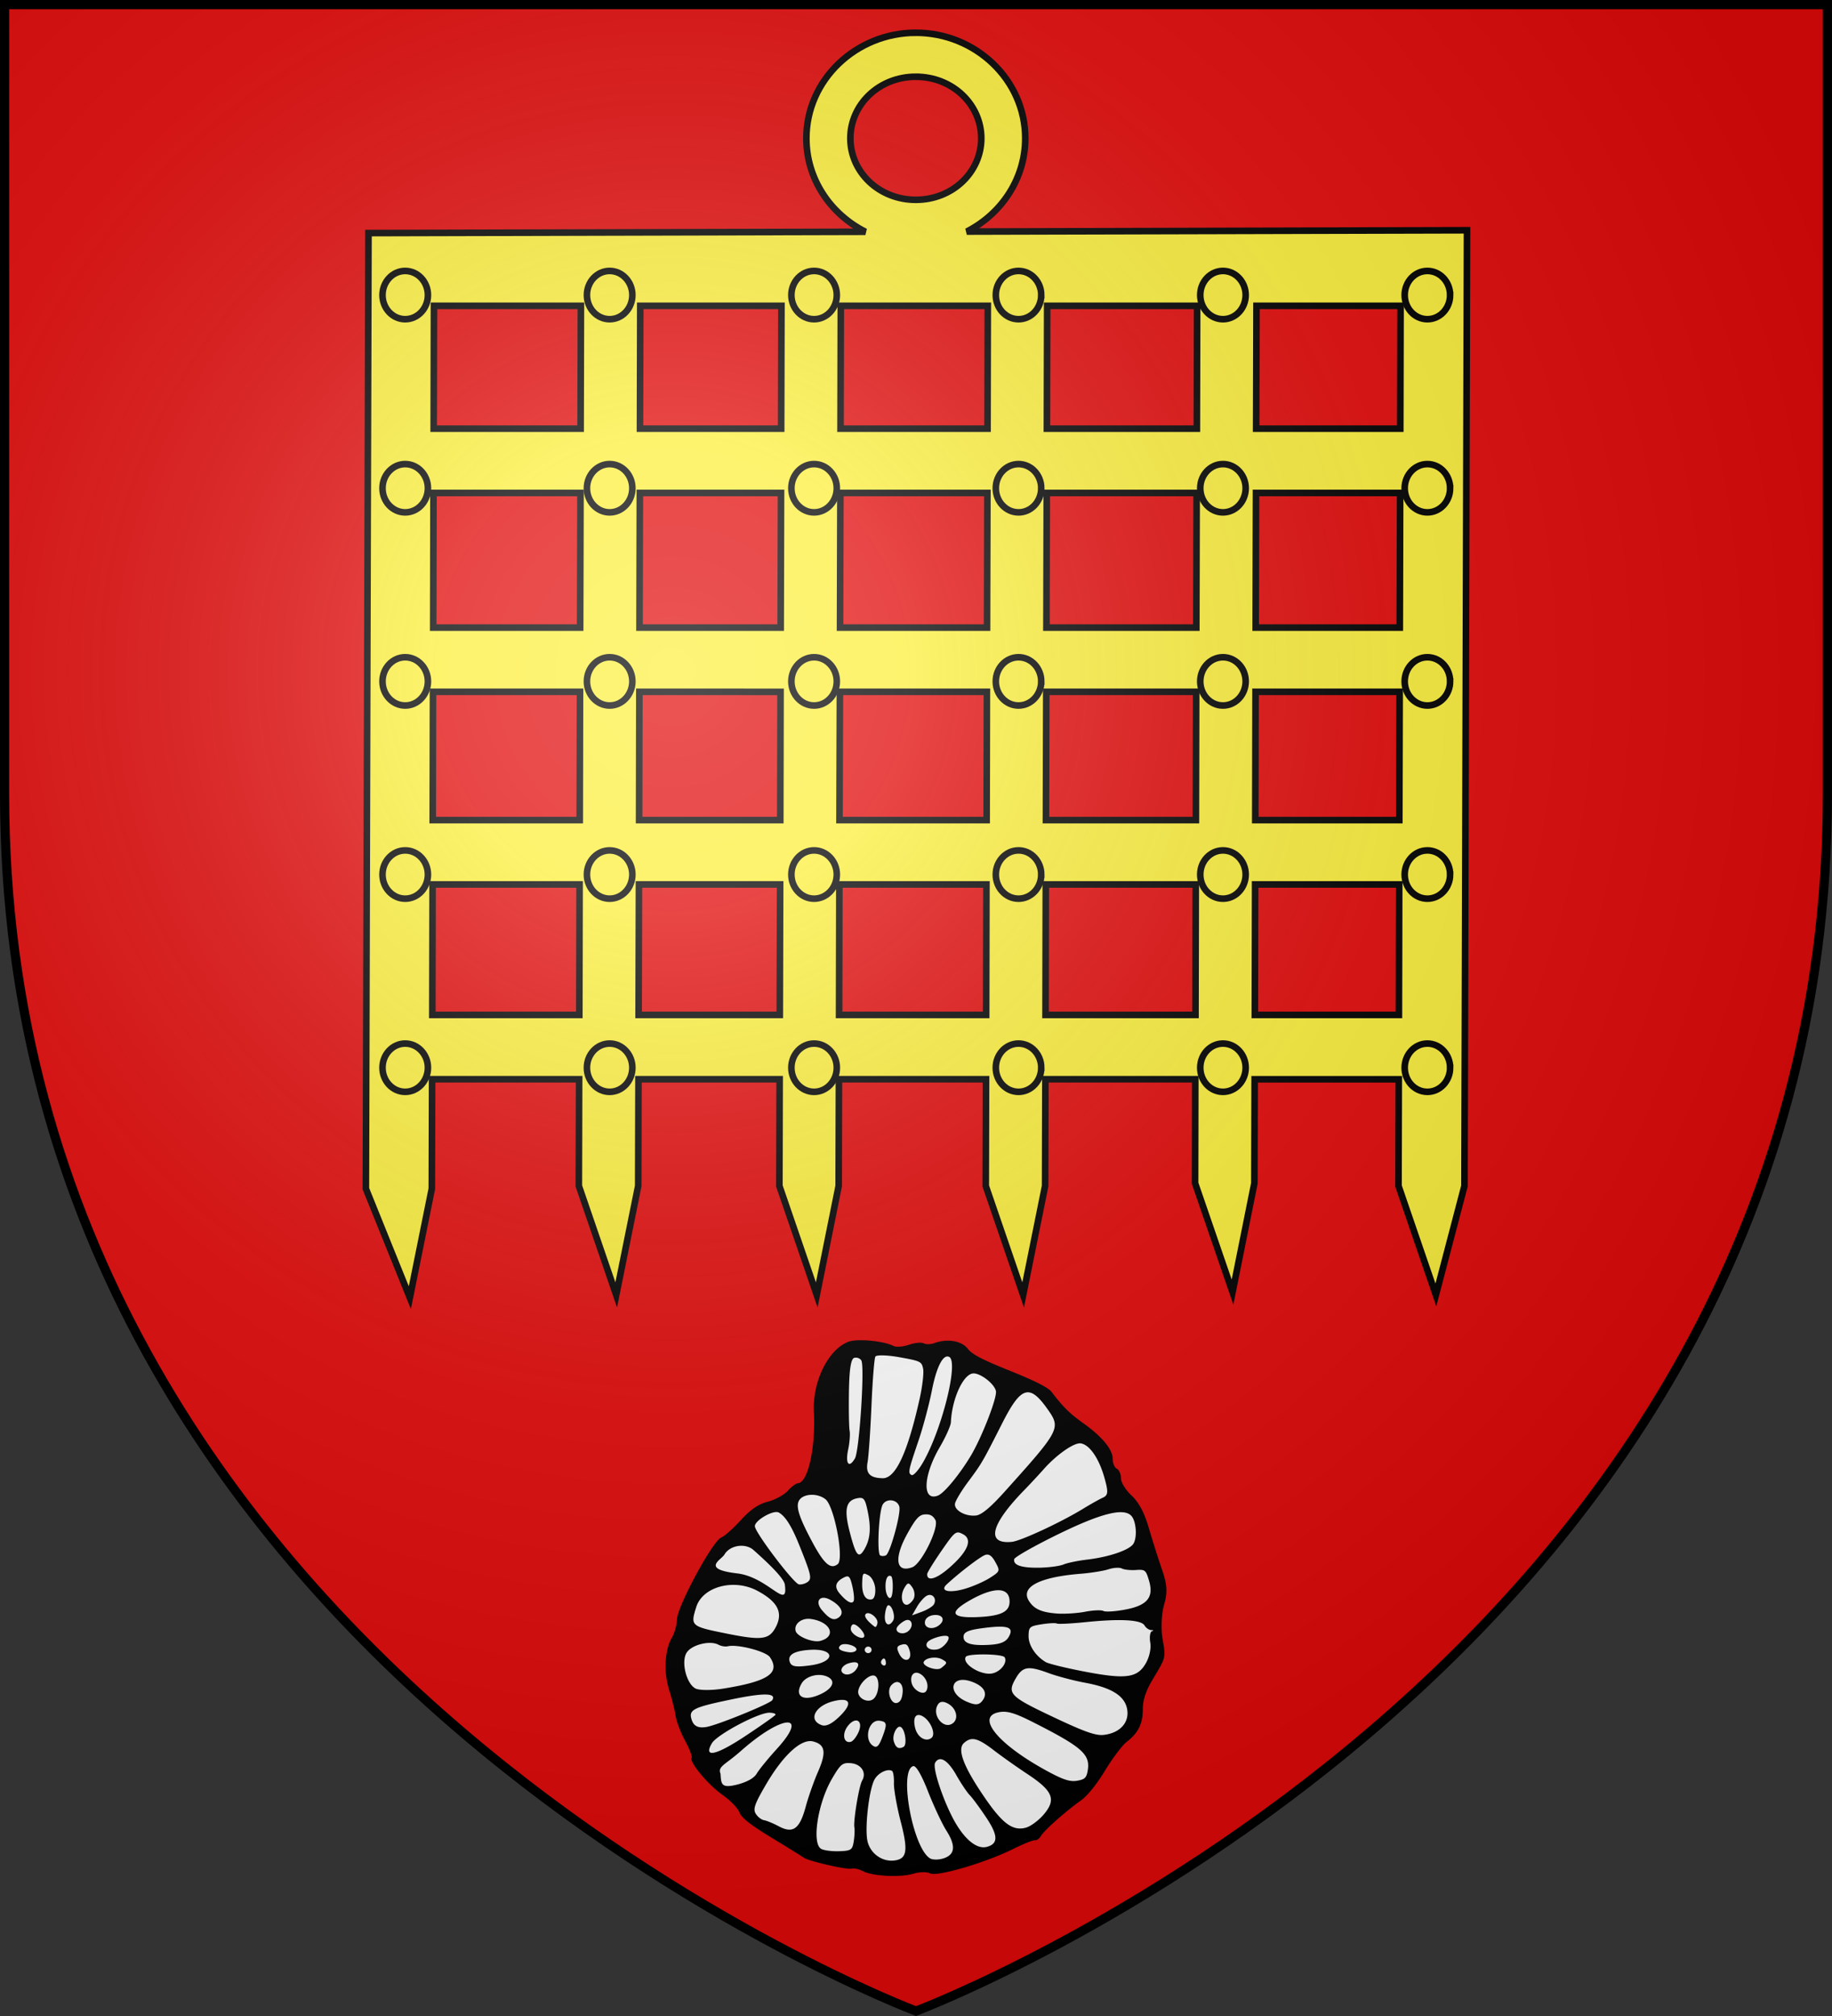 <svg xmlns="http://www.w3.org/2000/svg" xmlns:xlink="http://www.w3.org/1999/xlink" width="600" height="660" viewBox="-300 -300 600 660"><rect x="-300" y="-300" width="600" height="660" fill="#333333" stroke="none"/><defs><radialGradient id="b" cx="-80" cy="-80" r="405" gradientUnits="userSpaceOnUse"><stop offset="0" style="stop-color:#fff;stop-opacity:.31"/><stop offset=".19" style="stop-color:#fff;stop-opacity:.25"/><stop offset=".6" style="stop-color:#6b6b6b;stop-opacity:.125"/><stop offset="1" style="stop-color:#000;stop-opacity:.125"/></radialGradient><path id="a" d="M-298.5-298.5h597V-40C298.5 246.2 0 358.39 0 358.39S-298.5 246.2-298.5-40z"/></defs><use xlink:href="#a" fill="#e20909"/><g style="display:inline"><g style="display:inline;fill:#fcef3c;fill-opacity:1"><path d="M-1343.469 28.61c-27.124 0-49.781 21.362-49.781 48 0 18.554 11.005 34.51 26.844 42.5l-226.031.593-1.188 434.5 20 49.563 10-49.563.125-49.75h66.875l-.125 48.5 17 49.563 10-49.563.125-48.5h64.219l-.125 48.5 17 49.563 9.969-49.563.124-48.5h66.907l-.125 48.5 17 49.563 10-49.563.125-48.5h68.187l-.094 47.25 17.032 49.531 9.937-49.53.125-47.25h65.563l-.125 48.5 17 49.562 13-49.563 1.156-434.531-227.531.594c15.707-8.03 26.593-23.947 26.593-42.407 0-26.637-22.656-48-49.781-48zm0 20c16.788 0 29.781 12.69 29.781 28 0 15.308-12.993 27.968-29.78 27.968-16.789 0-29.782-12.66-29.782-27.969s12.993-28 29.781-28zm-219.187 104.156h66.843l-.125 55.875h-66.843zm93.843 0h64.22l-.126 55.875h-64.219zm91.22 0h66.874l-.125 55.875h-66.875zm93.874 0h68.219l-.125 55.875h-68.219zm95.219 0h65.531l-.125 55.875h-65.562zm-374.375 85.093H-1496l-.156 61.22H-1563Zm93.875 0h64.219l-.157 61.22h-64.218zm91.219 0h66.875l-.157 61.22h-66.875zm93.875 0h68.187l-.156 61.22h-68.187zm95.187 0h65.563l-.157 61.22h-65.562zm-374.375 90.438h66.875l-.125 58.312h-66.875zm93.875 0H-1405l-.125 58.312h-64.219zm91.219 0h66.875l-.125 58.312h-66.937zm93.875 0h68.188l-.126 58.312h-68.218zm95.188 0h65.562l-.156 58.312h-65.531zm-374.344 87.562h66.875l-.125 59.344h-66.875zm93.875 0h64.219l-.157 59.344h-64.219zm91.156 0h66.906l-.125 59.344h-66.906zm93.906 0h68.219l-.125 59.344h-68.219zm95.219 0h65.531l-.125 59.344h-65.531z" style="display:inline;fill:#fcef3c;fill-opacity:1;fill-rule:evenodd;stroke:#000;stroke-width:3;stroke-miterlimit:4;stroke-opacity:1" transform="matrix(.72 0 0 .72 967.239 -309.878)"/><g style="fill:#fcef3c;fill-opacity:1"><path d="M-1565.402 147.886c0 6.06-4.629 10.979-10.333 10.979-5.703 0-10.332-4.919-10.332-10.979s4.629-10.978 10.332-10.978 10.333 4.918 10.333 10.978zM-1565.402 235.714c0 6.06-4.629 10.979-10.333 10.979-5.703 0-10.332-4.919-10.332-10.979s4.629-10.978 10.332-10.978 10.333 4.918 10.333 10.978zM-1565.402 323.542c0 6.06-4.629 10.978-10.333 10.978-5.703 0-10.332-4.918-10.332-10.978s4.629-10.979 10.332-10.979 10.333 4.919 10.333 10.979zM-1565.402 411.37c0 6.06-4.629 10.978-10.333 10.978-5.703 0-10.332-4.918-10.332-10.978s4.629-10.979 10.332-10.979 10.333 4.919 10.333 10.979zM-1565.402 499.198c0 6.06-4.629 10.978-10.333 10.978-5.703 0-10.332-4.918-10.332-10.978s4.629-10.979 10.332-10.979 10.333 4.918 10.333 10.979zM-1472.408 147.886c0 6.06-4.629 10.979-10.332 10.979s-10.333-4.919-10.333-10.979 4.629-10.978 10.333-10.978c5.703 0 10.332 4.918 10.332 10.978zM-1472.408 235.714c0 6.06-4.629 10.979-10.332 10.979s-10.333-4.919-10.333-10.979 4.629-10.978 10.333-10.978c5.703 0 10.332 4.918 10.332 10.978zM-1472.408 323.542c0 6.06-4.629 10.978-10.332 10.978s-10.333-4.918-10.333-10.978 4.629-10.979 10.333-10.979c5.703 0 10.332 4.919 10.332 10.979zM-1472.408 411.37c0 6.06-4.629 10.978-10.332 10.978s-10.333-4.918-10.333-10.978 4.629-10.979 10.333-10.979c5.703 0 10.332 4.919 10.332 10.979zM-1472.408 499.198c0 6.06-4.629 10.978-10.332 10.978s-10.333-4.918-10.333-10.978 4.629-10.979 10.333-10.979c5.703 0 10.332 4.918 10.332 10.979zM-1379.413 147.886c0 6.06-4.63 10.979-10.333 10.979s-10.333-4.919-10.333-10.979 4.63-10.978 10.333-10.978 10.333 4.918 10.333 10.978zM-1379.413 235.714c0 6.06-4.63 10.979-10.333 10.979s-10.333-4.919-10.333-10.979 4.63-10.978 10.333-10.978 10.333 4.918 10.333 10.978zM-1379.413 323.542c0 6.06-4.63 10.978-10.333 10.978s-10.333-4.918-10.333-10.978 4.63-10.979 10.333-10.979 10.333 4.919 10.333 10.979zM-1379.413 411.37c0 6.06-4.63 10.978-10.333 10.978s-10.333-4.918-10.333-10.978 4.63-10.979 10.333-10.979 10.333 4.919 10.333 10.979zM-1379.413 499.198c0 6.06-4.63 10.978-10.333 10.978s-10.333-4.918-10.333-10.978 4.63-10.979 10.333-10.979 10.333 4.918 10.333 10.979zM-1286.42 147.886c0 6.06-4.628 10.979-10.332 10.979s-10.333-4.919-10.333-10.979 4.63-10.978 10.333-10.978 10.333 4.918 10.333 10.978zM-1286.42 235.714c0 6.06-4.628 10.979-10.332 10.979s-10.333-4.919-10.333-10.979 4.63-10.978 10.333-10.978 10.333 4.918 10.333 10.978zM-1286.42 323.542c0 6.06-4.628 10.978-10.332 10.978s-10.333-4.918-10.333-10.978 4.63-10.979 10.333-10.979 10.333 4.919 10.333 10.979zM-1286.42 411.37c0 6.06-4.628 10.978-10.332 10.978s-10.333-4.918-10.333-10.978 4.63-10.979 10.333-10.979 10.333 4.919 10.333 10.979zM-1286.42 499.198c0 6.06-4.628 10.978-10.332 10.978s-10.333-4.918-10.333-10.978 4.63-10.979 10.333-10.979 10.333 4.918 10.333 10.979zM-1193.425 147.886c0 6.06-4.63 10.979-10.333 10.979s-10.332-4.919-10.332-10.979 4.629-10.978 10.332-10.978 10.333 4.918 10.333 10.978zM-1193.425 235.714c0 6.06-4.63 10.979-10.333 10.979s-10.332-4.919-10.332-10.979 4.629-10.978 10.332-10.978 10.333 4.918 10.333 10.978zM-1193.425 323.542c0 6.06-4.63 10.978-10.333 10.978s-10.332-4.918-10.332-10.978 4.629-10.979 10.332-10.979 10.333 4.919 10.333 10.979zM-1193.425 411.37c0 6.06-4.63 10.978-10.333 10.978s-10.332-4.918-10.332-10.978 4.629-10.979 10.332-10.979 10.333 4.919 10.333 10.979zM-1193.425 499.198c0 6.06-4.63 10.978-10.333 10.978s-10.332-4.918-10.332-10.978 4.629-10.979 10.332-10.979 10.333 4.918 10.333 10.979zM-1100.43 147.886c0 6.06-4.63 10.979-10.334 10.979s-10.332-4.919-10.332-10.979 4.629-10.978 10.332-10.978 10.333 4.918 10.333 10.978zM-1100.43 235.714c0 6.06-4.63 10.979-10.334 10.979s-10.332-4.919-10.332-10.979 4.629-10.978 10.332-10.978 10.333 4.918 10.333 10.978zM-1100.43 323.542c0 6.06-4.63 10.978-10.334 10.978s-10.332-4.918-10.332-10.978 4.629-10.979 10.332-10.979 10.333 4.919 10.333 10.979zM-1100.43 411.37c0 6.06-4.63 10.978-10.334 10.978s-10.332-4.918-10.332-10.978 4.629-10.979 10.332-10.979 10.333 4.919 10.333 10.979zM-1100.43 499.198c0 6.06-4.63 10.978-10.334 10.978s-10.332-4.918-10.332-10.978 4.629-10.979 10.332-10.979 10.333 4.918 10.333 10.979z" style="fill:#fcef3c;fill-opacity:1;fill-rule:evenodd;stroke:#000;stroke-width:3;stroke-linecap:butt;stroke-linejoin:miter;stroke-miterlimit:4;stroke-dasharray:none;stroke-opacity:1" transform="matrix(.72 0 0 .72 967.239 -309.878)"/></g></g><path d="M286.364 454.628c0-9.668.509-12.709 2.128-12.709.496 0 .902 5 .902 11.111 0 9.203-.26 11.111-1.515 11.111-1.24 0-1.515-1.73-1.515-9.513" style="fill:none;fill-opacity:1;stroke:none;stroke-width:1.919;stroke-miterlimit:4;stroke-dasharray:none;stroke-opacity:1" transform="translate(-300 -300)"/><path d="M286.14 461.87c.305-16.807.686-19.95 2.415-19.95 1.211 0 .557 28.538-.759 33.08-1.472 5.084-1.923 1.506-1.657-13.13" style="fill:none;fill-opacity:1;stroke:none;stroke-width:1.919;stroke-miterlimit:4;stroke-dasharray:none;stroke-opacity:1" transform="translate(-300 -300)"/><path d="M286.14 461.87c.305-16.807.686-19.95 2.415-19.95 1.211 0 .557 28.538-.759 33.08-1.472 5.084-1.923 1.506-1.657-13.13M293.834 461.98c.37-7.422.933-15.244 1.252-17.382l.58-3.887 4.692.659c2.58.362 6.229 1.143 8.107 1.735l3.414 1.078-.603 5.686c-.332 3.128-1.64 9.305-2.91 13.726l-2.305 8.04-4.435 1.28c-2.439.705-5.34 1.569-6.449 1.92-1.966.624-1.998.316-1.343-12.855" style="fill:none;fill-opacity:1;stroke:none;stroke-width:1.919;stroke-miterlimit:4;stroke-dasharray:none;stroke-opacity:1" transform="translate(-300 -300)"/><path d="M293.834 461.98c.37-7.422.933-15.244 1.252-17.382l.58-3.887 4.692.659c2.58.362 6.229 1.143 8.107 1.735l3.414 1.078-.603 5.686c-.332 3.128-1.64 9.305-2.91 13.726l-2.305 8.04-4.435 1.28c-2.439.705-5.34 1.569-6.449 1.92-1.966.624-1.998.316-1.343-12.855" style="fill:none;fill-opacity:1;stroke:none;stroke-width:1.919;stroke-miterlimit:4;stroke-dasharray:none;stroke-opacity:1" transform="translate(-300 -300)"/><path d="M293.834 461.98c.37-7.422.933-15.244 1.252-17.382l.58-3.887 4.692.659c2.58.362 6.229 1.143 8.107 1.735l3.414 1.078-.603 5.686c-.332 3.128-1.64 9.305-2.91 13.726l-2.305 8.04-4.435 1.28c-2.439.705-5.34 1.569-6.449 1.92-1.966.624-1.998.316-1.343-12.855" style="fill:none;fill-opacity:1;stroke:none;stroke-width:1.919;stroke-miterlimit:4;stroke-dasharray:none;stroke-opacity:1" transform="translate(-300 -300)"/><path d="M293.834 461.98c.37-7.422.933-15.244 1.252-17.382l.58-3.887 4.692.659c2.58.362 6.229 1.143 8.107 1.735l3.414 1.078-.603 5.686c-.332 3.128-1.64 9.305-2.91 13.726l-2.305 8.04-4.435 1.28c-2.439.705-5.34 1.569-6.449 1.92-1.966.624-1.998.316-1.343-12.855" style="fill:none;fill-opacity:1;stroke:none;stroke-width:1.919;stroke-miterlimit:4;stroke-dasharray:none;stroke-opacity:1" transform="translate(-300 -300)"/><path d="M-13.636 140.628c10.3.364 14.52 1.27 32.469.306 32.03 13.74 47.226 26.973 53.845 46.645 7.077 9.314 12.474 13.994 11.992 40.393.008 17.2-5.09 28.707-14.953 45.865-19.313 24.842-34.342 30.982-47.488 32.634-33.438 10.671-42.494-.704-54.694-4.596-33.129-14.46-34.251-31.928-37.305-46.663-7.174-21.214 2.73-32.97 9.25-44.573 9.52-13.852 15.213-18.281 37.649-27.157 2.594-14.293-3.884-40.847 9.235-42.854z" style="display:inline;fill:#fff;fill-opacity:1;fill-rule:evenodd;stroke:none;stroke-width:3.774" transform="translate(-6.216 .685)"/><path d="M-41.11 300.93c-6.876-4.175-9.852-6.524-10.517-8.3-.51-1.36-3.006-3.936-5.546-5.723-4.762-3.348-10.906-10.722-10.093-12.113.253-.432-.716-2.959-2.153-5.614s-2.844-6.367-3.126-8.248-1.226-5.67-2.097-8.417c-1.822-5.745-1.448-13.003.875-16.975.881-1.507 1.654-4.257 1.716-6.11.145-4.334 11.704-25.69 14.479-26.752 1.033-.395 3.903-2.94 6.377-5.657 3.177-3.488 5.784-5.274 8.877-6.079 2.408-.627 5.354-2.232 6.548-3.566s2.684-2.448 3.313-2.475c3.275-.138 5.827-11.536 5.236-23.39-.496-9.943 4.727-20.491 11.364-22.95 2.894-1.072 11.565-.245 14.728 1.405.848.442 3.11.263 5.027-.396 1.917-.66 4.093-.875 4.837-.479.743.397 2.306.368 3.474-.063 4.245-1.566 8.946-.776 10.963 1.842 1.423 1.847 4.667 3.54 13.862 7.233 8.216 3.3 12.501 5.473 13.58 6.888 3.764 4.94 5.972 7.115 10.468 10.314 6.141 4.37 9.613 8.61 9.556 11.67-.023 1.334.583 2.76 1.35 3.168.768.41 1.377 1.816 1.352 3.125-.023 1.309 1.536 3.85 3.468 5.645 2.394 2.225 4.205 5.636 5.687 10.714 1.195 4.098 3.146 10.247 4.334 13.666 1.652 4.75 1.803 7.432.642 11.378-.835 2.84-1.072 7.804-.526 11.03 1.105 6.524 1.234 5.983-3.226 13.452-2.21 3.7-3.223 6.736-3.215 9.635.012 4.82-1.452 7.821-5.25 10.75-1.451 1.12-4.658 5.361-7.125 9.426-2.76 4.545-5.819 8.329-7.947 9.826-4.864 3.424-11.977 9.74-13.051 11.59-.497.855-1.384 1.483-1.97 1.394-.587-.088-3.848 1.225-7.246 2.918-8.854 4.41-24.872 9.106-27.07 7.934-1.025-.546-3.477-.505-5.447.092-4.292 1.3-13.452.84-16.594-.835-1.24-.661-2.906-1.027-3.7-.813-1.573.424-14.201-2.487-15.701-3.62-.508-.383-5.24-3.317-10.514-6.52zm2.413-3.705c4.64 2.472 6.83.87 8.792-6.432.855-3.181 2.675-8.341 4.045-11.467 2.777-6.337 2.362-8.868-1.626-9.894-3.846-.99-9.769 4.42-15.423 14.088-3.72 6.36-4.309 8.038-3.36 9.575.634 1.026 1.853 1.978 2.71 2.117.857.138 3.045 1.044 4.862 2.013zm19.815 8.14c3.86-.14 4.276-.427 4.71-3.252.263-1.704.356-3.731.207-4.505-.398-2.07 1.505-13.587 2.536-15.352 1.542-2.639-.295-5.443-3.742-5.712-2.713-.212-3.35.32-6.159 5.15-4.673 8.038-6.67 21.236-3.47 22.933.926.492 3.59.824 5.918.739zm-27.075-25.395c.766-1.31 3.75-4.97 6.63-8.134 10.814-11.878 1.767-11.309-11.847.745-5.155 4.565-7.618 4.99-6.627 7.437.192 3.42.285 4.722 5.009 3.646 3.501-.845 5.94-2.162 6.835-3.694zM-.78 308.396c4.047-.545 4.464-3.19 1.998-12.692-1.295-4.993-2.302-10.69-2.236-12.658.066-1.969-.22-3.76-.636-3.983-1.487-.792-4.43.622-5.656 2.72-1.876 3.206-3.367 16.361-2.321 20.473 1.016 3.996 4.877 6.675 8.85 6.14zm-48.974-40.687c5.245-3.471 9.712-6.612 9.927-6.98.215-.367-.668-.686-1.962-.708-3.568-.06-17.187 7.17-18.846 10.005-2.87 4.909 1.309 4.019 10.881-2.317zm64.98 40.004c3.787-1.222 4.097-4.102.973-9.035-1.44-2.275-4.156-8.056-6.033-12.846-2.152-5.492-3.947-8.565-4.857-8.319-4.864 1.316-.066 27.2 5.608 30.253.855.46 2.794.436 4.31-.053zM-62.437 264.7c3.605-.597 20.924-7.656 21.594-8.8 1.407-2.406-2.853-2.439-13.964-.108-11.933 2.504-13.424 3.264-12.5 6.373.661 2.23 2.122 2.99 4.87 2.535zm91.864 39.244c3.755-1.016 3.719-3.691-.127-9.48-2.109-3.175-4.563-6.512-5.453-7.417-.89-.904-2.881-3.87-4.424-6.589-2.825-4.98-5.482-6.538-6.93-4.064-1.052 1.8 3.236 14.185 7.057 20.38 3.293 5.34 6.917 7.97 9.877 7.17zm-86.447-51.791c14.8-2.363 18.895-5.1 15.405-10.295-1.3-1.934-10.657-4.354-13.836-3.578-.781.19-2.151-.044-3.046-.52-2.829-1.508-8.92.064-10.461 2.7-1.777 3.037-.008 10.062 2.93 11.627 1.194.637 5.248.666 9.008.066zm44.427 14.197c1.668-3.814-1.054-5.247-3.583-1.885-1.937 2.574-1.279 5.712 1.065 5.078.7-.19 1.833-1.626 2.518-3.193zm-6.566-4.782c4.78-4.476 4.079-6.745-1.647-5.321-6.08 1.511-8.408 6.216-3.88 7.84 1.384.496 3.18-.323 5.527-2.52zm61.343 36.1c1.586-.43 4.257-2.413 5.936-4.41 4.087-4.858 2.934-7.644-5.455-13.184-3.423-2.26-8.313-5.717-10.866-7.68-5.395-4.151-7.42-4.653-9.879-2.448-2.316 2.077-.135 7.782 6.878 17.992 5.805 8.452 9.143 10.878 13.386 9.73zM-4.82 268.053c1.664-4.375 1.555-5.056-.86-5.387-3.733-.513-5.366 6.5-1.94 8.326 1.061.565 1.736-.143 2.8-2.94zm-21.115-13.713c4.611-1.836 6.124-4.52 3.374-5.985-2.811-1.499-7.206-.445-8.684 2.082-2.354 4.026.23 5.925 5.31 3.903zm28.058 16.877c1.26-.67.548-5.745-.916-6.525-1.24-.66-2.861 2.668-2.27 4.66.639 2.15 1.594 2.71 3.186 1.865zm-57.814-37.078c11.03 2.22 13.63 1.95 15.702-1.634 2.89-4.999 1.16-8.72-5.77-12.406-7.688-4.09-17.904-1.36-20 5.344-1.937 6.199-1.817 6.303 10.068 8.696zm66.983 34.128c1.546-1.23-.325-5.71-2.974-7.121-2.175-1.16-3.2.478-2.393 3.824.745 3.09 3.5 4.783 5.367 3.297zm-39.63-23.748c8.46-1.158 8.1-5.672-.403-5.06-4.973.36-7.076 1.606-6.423 3.809.496 1.669 1.896 1.925 6.826 1.25zm20.57 11.03c1.913-1.523 2.284-6.651.547-7.577-1.59-.848-5.078 2.294-5.475 4.932-.347 2.306 3.058 4.134 4.927 2.646zm9.607-2.2c.274-3.2-1.804-4.468-3.737-2.281-1.608 1.82-.13 6.304 1.897 5.755 1.09-.295 1.659-1.37 1.84-3.474zm-15.41-7.246c1.685-2.112.843-3.099-1.99-2.332-2.727.737-3.6 2.966-1.433 3.654 1.04.33 2.58-.265 3.423-1.322zm31.916 17.315c1.95-1.553 1.043-4.931-1.719-6.403-1.584-.845-2.633-.705-3.302.44-2.026 3.463 2.063 8.318 5.021 5.963zm40.59 18.883c2.602-.43 3.158-.983 3.55-3.535.793-5.148-2.012-7.588-18.043-15.692-5.836-2.95-8.315-3.687-10.913-3.24-7.838 1.345-.859 10.182 14.923 18.894 5.74 3.17 8.087 3.97 10.482 3.573zm-84.049-45.788c5.468-1.48 3.384-6.265-3.125-7.178-3.021-.424-5.632 1.677-4.947 3.982.538 1.812 5.673 3.845 8.072 3.196zm9.343 3.714c1.031.142 2.111-.147 2.4-.64.758-1.296-3.86-2.742-5.148-1.611-1.18 1.035-.189 1.848 2.748 2.25zm25.357 12.668c1.012-1.729-.027-4.539-2.084-5.635-2.007-1.07-3.423.65-2.657 3.23.69 2.324 3.851 3.927 4.741 2.405zm-13.232-9.131c-.074-1.607-.766-1.975-1.464-.781-.3.513-.08 1.18.489 1.483.568.303 1.007-.014.975-.702zm-4.825-3.795c.3-.513.106-1.166-.431-1.453-.537-.286-1.222-.1-1.522.412-.3.513-.106 1.166.431 1.453.537.286 1.222.1 1.522-.412zm36.366 16.22c1.983-2.485.675-4.862-3.494-6.35-6.792-2.425-8.278 3.665-1.6 6.554 2.814 1.218 3.997 1.17 5.094-.204zm-38.673-21.036c.586-1.002-2.43-4.364-3.625-4.041-.439.119-.77.818-.736 1.553.076 1.645 3.659 3.689 4.361 2.488zm14.908 4.545c-.593-1.998-1.1-2.367-2.656-1.935-1.546.429-1.703.993-.805 2.885 1.55 3.264 4.474 2.462 3.461-.95zm-40.885-21.697c-.456-2.346-6.338-7.757-10.239-11.23-2.678-2.384-7.728-1.603-9.527 1.473-1.018 1.741-7.818 4.763 4.15 6.17 10.277 1.209 16.874 12.514 15.616 3.587zm17.783 10.745c1.812-1.442.59-3.798-2.966-5.719-3.316-1.79-5.1.522-2.644 3.426 2.547 3.01 3.976 3.594 5.61 2.293zm33.457 16.634c2.092-1.666 2.101-1.837.153-2.875-1.81-.966-5.075-.52-5.845.797-.818 1.397 4.231 3.24 5.692 2.078zm-43.672-28.223c1.354-1.078 1.023-2.457-2.947-12.284-2.43-6.013-4.498-9.26-6.615-10.39-1.752-.933-7.895 2.61-7.807 4.503.099 2.129 12.752 18.8 14.445 19.033.864.119 2.18-.27 2.924-.862zm22.774 13.515c.275-1.828-3.11-4.234-3.946-2.804-.435.744.709 2.25 3.052 4.02.35.265.753-.282.894-1.216zM67.69 267.29c5.178-.585 8.308-3.868 7.727-8.106-.621-4.54-4.932-7.338-13.826-8.975-3.737-.688-9.165-2.125-12.062-3.194-6.53-2.408-8.364-2.124-10.564 1.637-3.001 5.132-2.167 6.001 12.336 12.853 10.135 4.788 13.792 6.079 16.389 5.785zM-1.26 229.83c.82-1.402-.478-5.283-1.66-4.963-.43.116-.898 1.578-1.041 3.25-.26 3.03 1.338 4.043 2.7 1.713zm4.878 3.54c2.133-1.697 1.172-4.635-1.127-3.442-.954.495-2.047 1.42-2.43 2.057-1.03 1.71 1.777 2.803 3.557 1.386zm9.876 5.836c1.936-.524 4.239-3.61 3.133-4.2-1.227-.653-6.029.828-6.765 2.087-.91 1.556 1.185 2.775 3.632 2.113zm-27.717-15.683c.283-.485.113-2.639-.379-4.788-.755-3.3-1.172-3.771-2.69-3.03-2.863 1.396-3.355 3.097-1.521 5.264 2.273 2.687 3.963 3.627 4.59 2.554zm45.678 23.58c2.684-.727 4.757-3.571 3.799-5.214-.678-1.162-12.064-1.305-12.733-.16-1.376 2.353 5.286 6.36 8.934 5.373zm-38.591-27.757c-.133-1.786-1.122-3.717-2.197-4.29-1.845-.984-1.962-.845-2.073 2.453-.127 3.796 1.093 5.859 3.185 5.386.769-.174 1.225-1.665 1.085-3.549zm20.932 12.018c2.166-1.724 1.112-3.638-1.815-3.295-1.552.182-2.665 1.024-2.834 2.142-.323 2.15 2.513 2.854 4.649 1.153zm-1.73-6.8c1.09-1.862-.472-3.795-2.3-2.848-.882.457-2.332 2.093-3.222 3.637l-1.618 2.805 3.207-1.177c1.764-.647 3.534-1.735 3.933-2.417zm17.892 13.253c3.83-.197 5.624-.9 6.612-2.59 1.784-3.049-.02-3.866-6.835-3.096-6.323.714-8.028 1.396-7.945 3.182.095 2.033 2.57 2.792 8.168 2.504zm-49.362-26.443c2.132-1.697-1.125-18.91-4.016-21.226-2.644-2.118-7.318-1.897-8.667.408-1.152 1.971.045 5.64 4.583 14.036 3.689 6.827 5.812 8.604 8.1 6.782zm17.518 10.766c.695-1.19.648-6.438-.062-6.816-1.177-.628-1.945 1.06-1.796 3.95.115 2.244 1.223 3.952 1.858 2.866zm7.26.726c.572-.977.423-2.694-.33-3.815-1.188-1.769-1.538-1.75-2.642.138-1.396 2.386-.914 5.574.83 5.5.607-.026 1.571-.846 2.142-1.823zm21.585 5.823c7.107-.372 9.842-1.735 9.902-4.935.09-4.877-4.861-5.11-12.852-.605-7.332 4.134-6.325 6.027 2.95 5.54zm34.213 17.826c13.69 2.638 17.489 2.156 20.254-2.571 1.23-2.105 1.842-4.894 1.51-6.89-.306-1.846-.047-3.521.576-3.723.624-.202.527-.363-.213-.359-.741.003-1.747-.677-2.236-1.515-1.097-1.88-7.941-2.257-19.475-1.072-4.631.476-8.783.675-9.225.443s-2.698-.12-5.012.249c-3.933.627-4.212.875-4.266 3.793-.057 3.04 2.28 6.603 5.63 8.584.91.538 6.516 1.915 12.457 3.06zm-71.832-40.035c1.896-3.24 2.21-6.838 1.073-12.32-.861-4.16-1.293-4.728-3.316-4.37-3.83.68-4.52 3.608-2.595 11.027 2.053 7.914 2.925 8.934 4.838 5.663zm7.035 2.013c1.389-.739 4.964-13.716 4.385-15.92-.625-2.384-4.183-2.847-5.434-.707-1.285 2.198-1.972 16.063-.826 16.674.49.261 1.334.24 1.875-.048zm8.616 3.914c3.078-1.136 8.929-13.129 7.565-15.508-.81-1.412-1.737-1.897-3.433-1.795-1.87.113-3.003 1.369-5.798 6.423-4.425 8.004-3.682 12.854 1.666 10.88zm17.375 7.012c2.631-.784 6.286-2.396 8.123-3.582 3.269-2.112 3.306-2.22 1.754-5.056-1.149-2.098-2.046-2.773-3.251-2.447-1.451.393-8.308 5.61-12.713 9.674-2.401 2.215.853 2.97 6.087 1.41zm-5.487-6.63c6.289-5.416 8.01-9.45 4.769-11.178-2.339-1.246-2.636-1.019-7.075 5.4-2.549 3.685-4.657 7.101-4.685 7.59-.142 2.521 2.864 1.741 6.99-1.812zm35.513 14.765c2.466.182 6.618-.081 9.226-.584s5.307-.614 5.997-.246 3.97.147 7.287-.49c7.112-1.368 9.243-4.01 7.627-9.453-1.037-3.495-1.27-3.681-4.328-3.474-1.777.12-3.837-.105-4.578-.5s-2.704-.276-4.362.263c-1.658.54-5.734 1.198-9.06 1.462-13.548 1.079-19.82 4.338-17.023 8.85 1.663 2.685 4.122 3.798 9.214 4.172zm-5.609-15.01c3.06-.06 6.557-.535 7.774-1.053 1.216-.519 4.688-1.236 7.715-1.593 7.208-.85 13.888-3.14 15.154-5.194 1.287-2.088.927-7.29-.629-9.07-2.44-2.791-9.835-.96-23.956 5.933-7.812 3.814-14.316 7.5-14.454 8.19-.394 1.985 2.384 2.907 8.396 2.788zm-60.565-35.764c1.449-2.478 3.254-30.085 2.096-32.07-.41-.704-1.456-1.088-2.323-.854-1.087.295-1.626 3.749-1.738 11.134-.089 5.889.012 11.625.225 12.748s-.003 3.895-.481 6.162c-.976 4.628.26 6.23 2.22 2.88zm9.104 6.477c4.211.071 8.121-8.31 12.051-25.835.932-4.155 1.462-8.66 1.179-10.013-.495-2.355-.82-2.513-7.76-3.761-3.984-.717-7.531-.81-7.883-.21-.352.603-.926 7.844-1.276 16.094s-.926 16.574-1.28 18.499c-.671 3.652.757 5.154 4.97 5.226zm42.292 20.835c2.92-.285 16.125-6.422 23.369-10.861 2.347-1.439 5.226-3.054 6.397-3.59 1.81-.826 1.886-1.83.511-6.681-1.78-6.28-4.87-10.72-7.735-11.113-2.165-.298-7.856 3.668-12.06 8.402a254 254 0 0 1-6.472 6.943c-11.035 11.344-12.55 17.733-4.01 16.9zm-24.233-15.14c2.045-.785 6.974-6.731 10.72-12.934 3.607-5.97 8.718-19.086 8.293-21.276-.482-2.476-5.404-6.17-7.683-5.766-3.216.57-6.741 8.527-7.063 15.943-.05 1.142-1.683 4.8-3.63 8.129-5.5 9.403-5.84 17.899-.637 15.903zm12.52 6.508c1.78-.209 4.695-2.628 9.198-7.631 18.299-20.335 18.603-20.91 14.301-27.046-5.98-8.529-8.777-7.69-14.946 4.478-6.5 12.821-6.69 13.147-11.157 19.158-2.227 2.997-4.166 6.227-4.31 7.18-.325 2.157 3.453 4.266 6.914 3.86zM8.402 178.267c6.235-10.66 11.847-33.038 8.705-34.713-1.965-1.047-4.149 3.143-5.668 10.877-.908 4.623-2.88 12.026-4.381 16.451-3.396 10.008-3.531 10.676-2.289 11.338.554.295 2.19-1.483 3.633-3.953z" style="display:inline;fill:#000;stroke:#000;stroke-width:0;stroke-miterlimit:4;stroke-dasharray:none;stroke-opacity:1" transform="translate(-6.216 .685)"/></g><use xlink:href="#a" fill="url(#b)"/><use xlink:href="#a" style="fill:none;stroke:#000;stroke-width:3"/></svg>